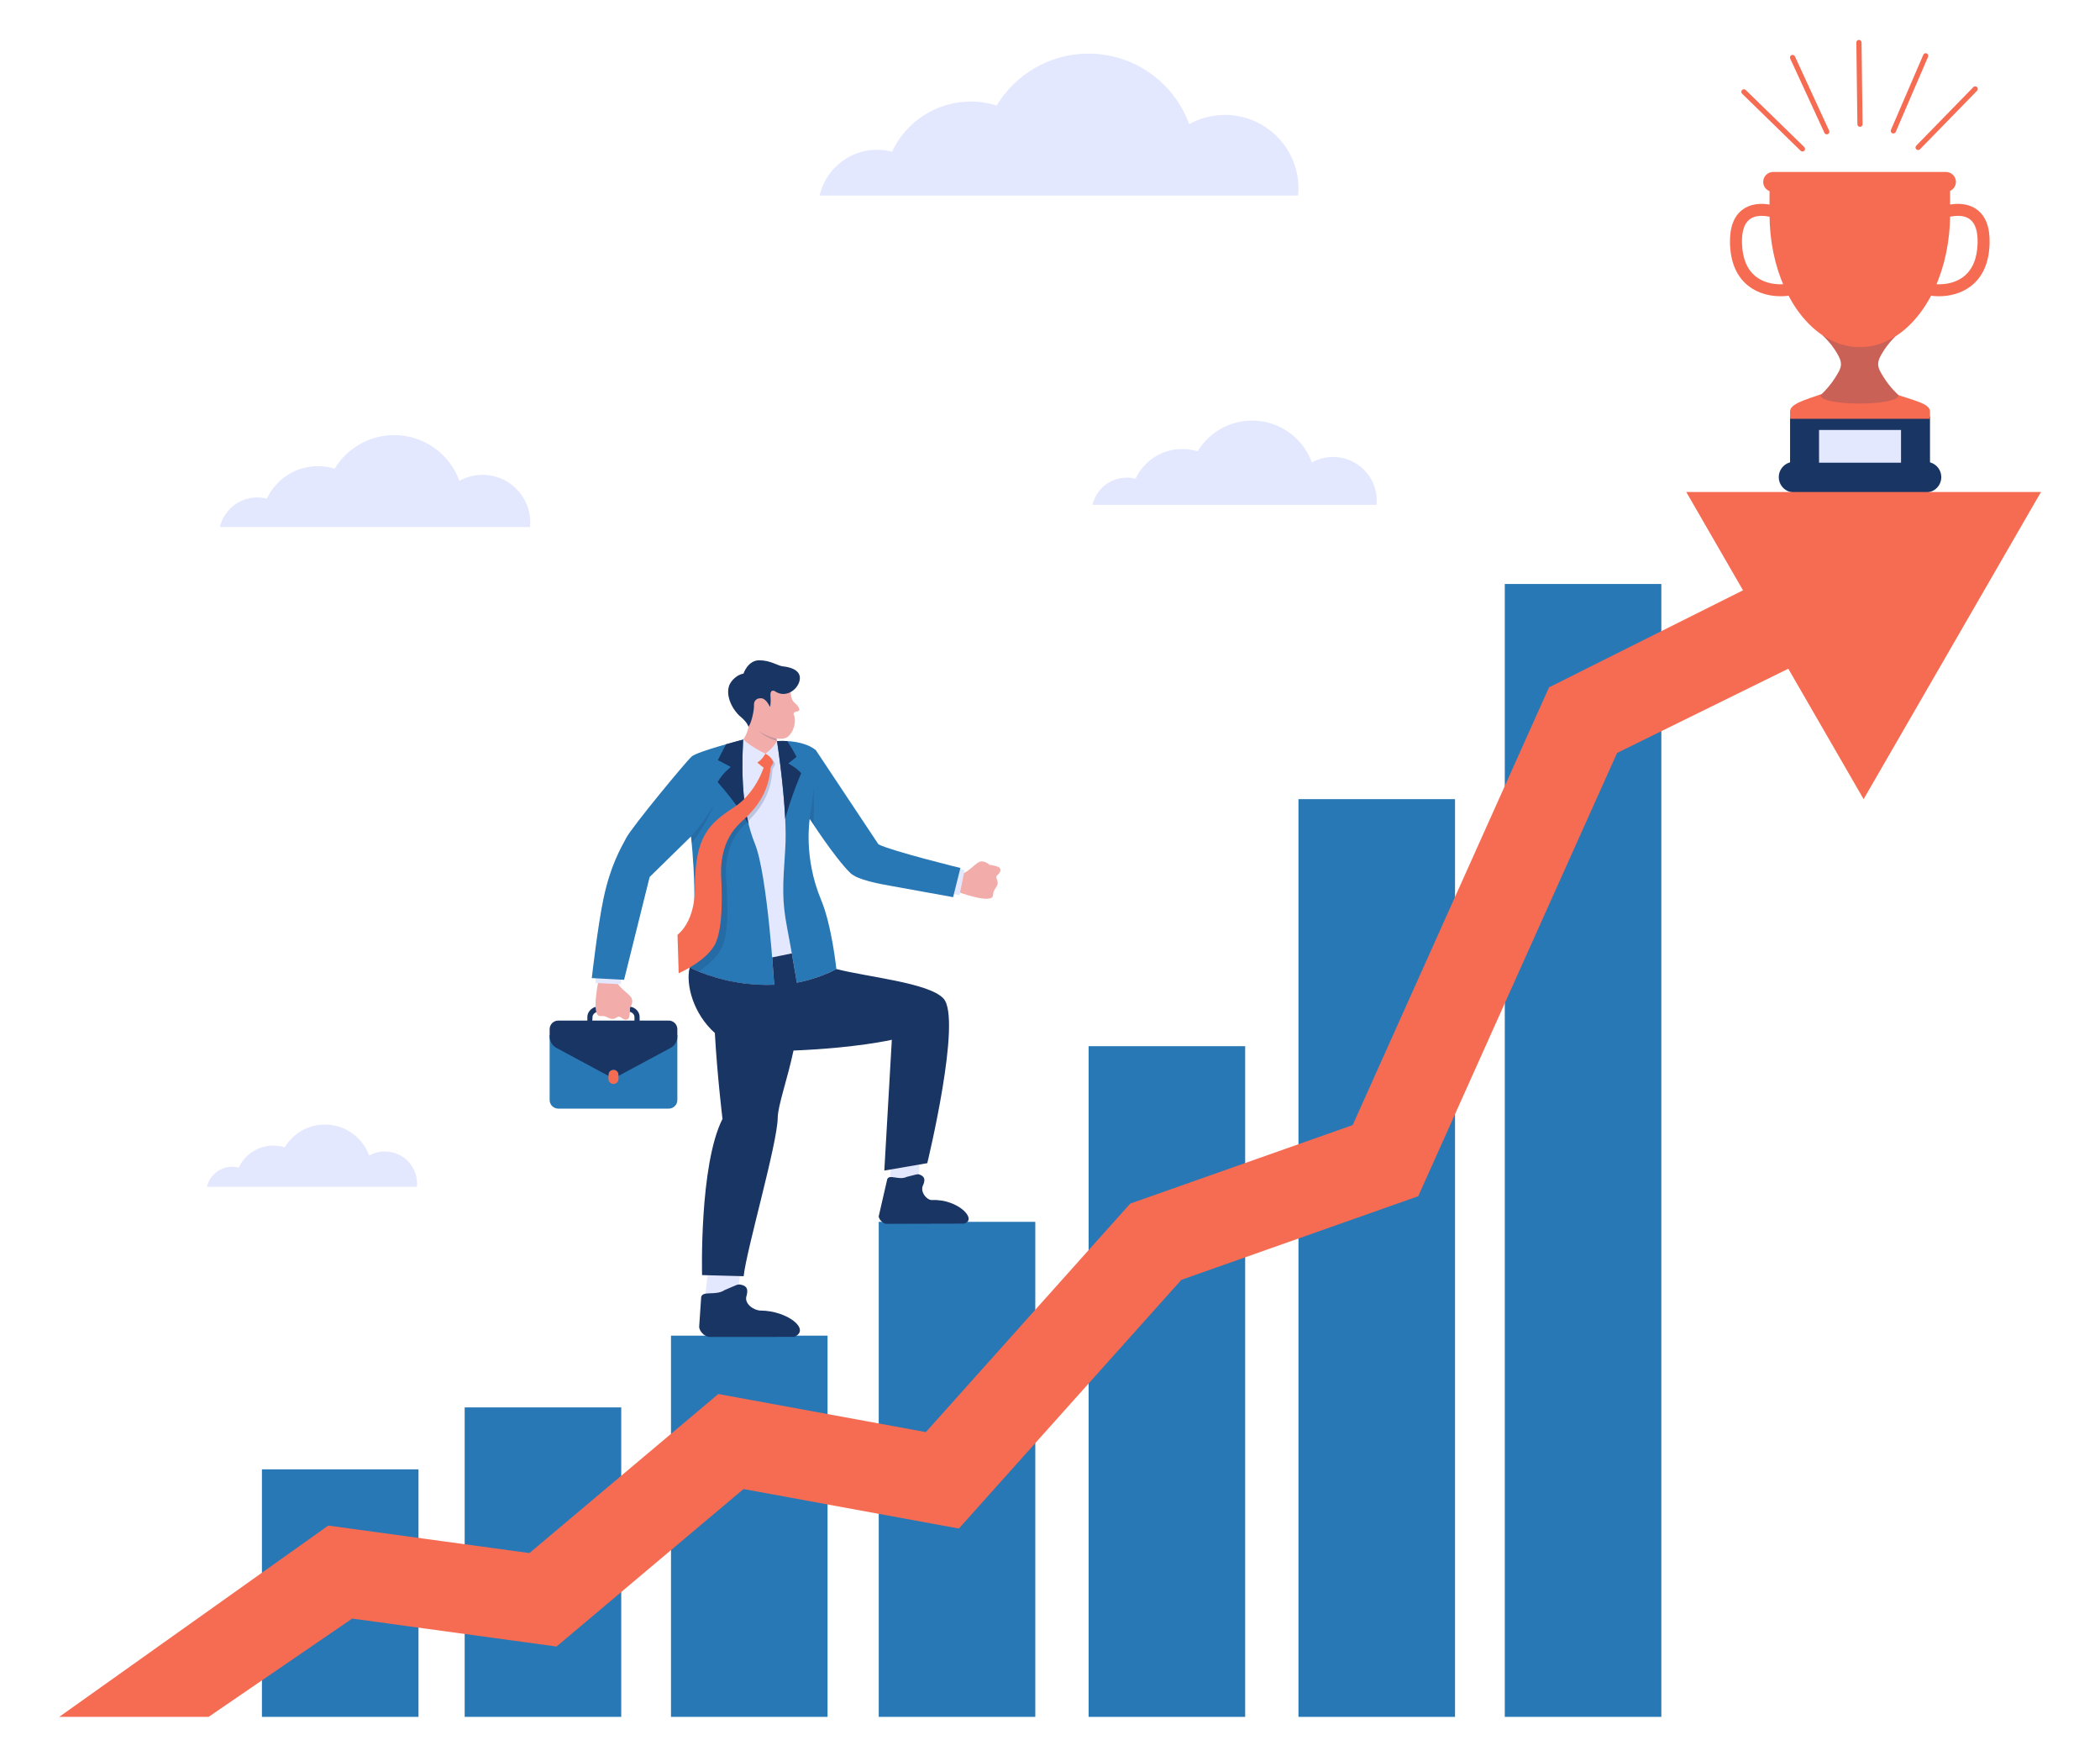 <svg xmlns="http://www.w3.org/2000/svg" xmlns:xlink="http://www.w3.org/1999/xlink" width="940" zoomAndPan="magnify" viewBox="0 0 705 591" height="788" preserveAspectRatio="xMidYMid meet" version="1.0"><defs><filter x="0%" y="0%" width="100%" height="100%" id="7a111811ad"><feColorMatrix values="0 0 0 0 1 0 0 0 0 1 0 0 0 0 1 0 0 0 1 0" color-interpolation-filters="sRGB"/></filter><clipPath id="cdc1f71c2e"><path d="M 225 448 L 278 448 L 278 576.438 L 225 576.438 Z M 225 448 " clip-rule="nonzero"/></clipPath><clipPath id="1661f202ee"><path d="M 156 472 L 209 472 L 209 576.438 L 156 576.438 Z M 156 472 " clip-rule="nonzero"/></clipPath><clipPath id="0a7818b720"><path d="M 87 493 L 141 493 L 141 576.438 L 87 576.438 Z M 87 493 " clip-rule="nonzero"/></clipPath><clipPath id="a1b7ea20bb"><path d="M 295 410 L 348 410 L 348 576.438 L 295 576.438 Z M 295 410 " clip-rule="nonzero"/></clipPath><clipPath id="16a9dcb7f4"><path d="M 365 351 L 419 351 L 419 576.438 L 365 576.438 Z M 365 351 " clip-rule="nonzero"/></clipPath><clipPath id="821b0ecf4a"><path d="M 435 268 L 489 268 L 489 576.438 L 435 576.438 Z M 435 268 " clip-rule="nonzero"/></clipPath><clipPath id="300fa5dbb3"><path d="M 505 196 L 558 196 L 558 576.438 L 505 576.438 Z M 505 196 " clip-rule="nonzero"/></clipPath><clipPath id="bcb6900ca2"><path d="M 19.727 165 L 685.348 165 L 685.348 576.438 L 19.727 576.438 Z M 19.727 165 " clip-rule="nonzero"/></clipPath><clipPath id="7d212ffe9e"><path d="M 623 13.391 L 626 13.391 L 626 43 L 623 43 Z M 623 13.391 " clip-rule="nonzero"/></clipPath><mask id="dd2cf821fe"><g filter="url(#7a111811ad)"><rect x="-70.5" width="846" fill="#000000" y="-59.1" height="709.2" fill-opacity="0.2"/></g></mask><clipPath id="3dbc30f7ff"><path d="M 3 2 L 33 2 L 33 76.246 L 3 76.246 Z M 3 2 " clip-rule="nonzero"/></clipPath><clipPath id="9417aecdf3"><rect x="0" width="36" y="0" height="77"/></clipPath><mask id="fc60bdf95e"><g filter="url(#7a111811ad)"><rect x="-70.5" width="846" fill="#000000" y="-59.1" height="709.2" fill-opacity="0.2"/></g></mask><clipPath id="716423c3de"><rect x="0" width="14" y="0" height="11"/></clipPath><mask id="34379a7b8b"><g filter="url(#7a111811ad)"><rect x="-70.5" width="846" fill="#000000" y="-59.1" height="709.2" fill-opacity="0.2"/></g></mask><clipPath id="8a02d259b7"><rect x="0" width="10" y="0" height="19"/></clipPath><mask id="c048e52561"><g filter="url(#7a111811ad)"><rect x="-70.5" width="846" fill="#000000" y="-59.1" height="709.2" fill-opacity="0.2"/></g></mask><clipPath id="ed2675260b"><path d="M 3 4 L 12 4 L 12 18.918 L 3 18.918 Z M 3 4 " clip-rule="nonzero"/></clipPath><clipPath id="d6b197e04a"><rect x="0" width="14" y="0" height="19"/></clipPath><mask id="69218c0223"><g filter="url(#7a111811ad)"><rect x="-70.5" width="846" fill="#000000" y="-59.1" height="709.2" fill-opacity="0.2"/></g></mask><clipPath id="951b4620fd"><rect x="0" width="33" y="0" height="28"/></clipPath></defs><path fill="#193564" d="M 200.172 337.883 C 200.223 338.543 200.289 339.105 200.395 339.621 C 199.672 339.848 198.918 340.543 198.918 341.34 L 198.809 343.23 L 197.184 343.23 L 197.184 341.34 C 197.18 339.66 198.594 338.23 200.172 337.883 Z M 200.172 337.883 " fill-opacity="1" fill-rule="nonzero"/><path fill="#193564" d="M 211.34 338.32 C 211.34 338.32 211.457 338.152 211.598 337.887 C 213.281 338.145 214.73 339.59 214.73 341.344 L 214.73 343.234 L 213.004 343.234 L 212.996 341.344 C 212.996 340.445 212.172 339.711 211.305 339.594 C 211.344 338.895 211.34 338.32 211.34 338.32 Z M 211.34 338.32 " fill-opacity="1" fill-rule="nonzero"/><path fill="#f2adab" d="M 251.281 243.945 C 251.281 243.945 250.922 246.32 249.484 248.242 L 257.262 255.613 L 257.641 247.195 C 257.641 247.195 262.34 248.809 264.332 247.383 C 266.324 245.957 267.379 242.531 266.617 240.168 C 266.617 240.168 265.801 239.09 267.551 238.801 C 269.305 238.512 267.746 236.676 266.559 235.691 C 265.371 234.707 265.316 231.258 265.316 231.258 L 258.242 229.926 L 248.352 236.184 C 248.352 236.184 250.809 240.391 251.281 243.945 Z M 251.281 243.945 " fill-opacity="1" fill-rule="nonzero"/><path fill="#f2adab" d="M 260.855 248.727 L 260.203 245.148 L 255.504 248.199 L 257.266 255.613 L 260.688 253.414 Z M 260.855 248.727 " fill-opacity="1" fill-rule="nonzero"/><path fill="#f2adab" d="M 207.016 328.949 C 207.141 331.211 210.988 333.297 211.93 334.832 C 212.871 336.367 211.5 338.316 211.5 338.316 C 211.5 338.316 211.516 340.305 211.215 341.375 C 210.914 342.449 209.723 342.566 208.543 341.555 C 207.363 340.543 206.848 342.266 205.316 341.969 C 203.785 341.68 203.512 340.848 201.582 341.043 C 198.203 341.387 201.059 328.379 201.059 328.379 Z M 207.016 328.949 " fill-opacity="1" fill-rule="nonzero"/><path fill="#f2adab" d="M 322.219 293.277 C 324.477 293.496 327.113 290 328.773 289.301 C 330.43 288.602 332.156 290.246 332.156 290.246 C 332.156 290.246 334.125 290.523 335.141 290.98 C 336.156 291.438 336.094 292.637 334.922 293.648 C 333.746 294.664 335.371 295.434 334.855 296.898 C 334.336 298.367 333.473 298.516 333.383 300.453 C 333.219 303.844 320.777 299.074 320.777 299.074 Z M 322.219 293.277 " fill-opacity="1" fill-rule="nonzero"/><path fill="#e4e8ff" d="M 299.262 388.898 L 298.734 396.367 L 308.285 396.625 L 308.867 388.441 Z M 299.262 388.898 " fill-opacity="1" fill-rule="nonzero"/><path fill="#e4e8ff" d="M 248.812 425.023 L 247.605 434.484 L 236.676 435.633 L 237.992 424.078 Z M 248.812 425.023 " fill-opacity="1" fill-rule="nonzero"/><path fill="#e4e8ff" d="M 249.484 248.242 C 249.484 248.242 252.27 250.734 256.938 252.973 C 256.938 252.973 259.578 251.172 260.855 248.73 L 264.555 250.609 C 264.555 250.609 270.113 269.625 270.082 281.656 C 270.051 293.691 276.719 312.234 277.824 326.695 C 277.824 326.695 271.457 340.465 257.551 340.465 C 243.648 340.465 231.547 324.766 231.547 324.766 C 231.547 324.766 234.348 310.715 235.879 304.652 C 237.414 298.594 238.301 287.926 235.879 281.691 C 233.457 275.461 243.047 259.301 246.121 251.379 Z M 249.484 248.242 " fill-opacity="1" fill-rule="nonzero"/><path fill="#e4e8ff" d="M 199.934 327.559 L 199.941 329.934 L 208.477 330.359 L 208.574 327.629 Z M 199.934 327.559 " fill-opacity="1" fill-rule="nonzero"/><path fill="#e4e8ff" d="M 319.781 300.07 L 322.133 300.414 L 323.828 292.047 L 321.141 291.539 Z M 319.781 300.07 " fill-opacity="1" fill-rule="nonzero"/><path fill="#e4e8ff" d="M 275.141 65.637 C 277.164 56.84 285.047 50.266 294.465 50.266 C 296.195 50.266 297.871 50.488 299.473 50.906 C 304.121 40.965 314.211 34.082 325.91 34.082 C 328.938 34.082 331.855 34.543 334.598 35.398 C 340.895 24.969 352.336 18 365.414 18 C 380.969 18 394.215 27.871 399.23 41.684 C 402.785 39.703 406.875 38.57 411.234 38.57 C 424.867 38.57 435.922 49.621 435.922 63.25 C 435.922 64.055 435.879 64.855 435.801 65.645 L 275.141 65.645 Z M 275.141 65.637 " fill-opacity="1" fill-rule="nonzero"/><path fill="#e4e8ff" d="M 73.816 176.918 C 75.129 171.211 80.234 166.957 86.34 166.957 C 87.461 166.957 88.551 167.102 89.582 167.367 C 92.594 160.926 99.137 156.461 106.719 156.461 C 108.68 156.461 110.57 156.758 112.348 157.312 C 116.43 150.555 123.852 146.039 132.32 146.039 C 142.402 146.039 150.988 152.438 154.238 161.387 C 156.543 160.105 159.195 159.371 162.02 159.371 C 170.855 159.371 178.02 166.531 178.02 175.363 C 178.02 175.883 177.992 176.402 177.941 176.914 L 73.816 176.914 Z M 73.816 176.918 " fill-opacity="1" fill-rule="nonzero"/><path fill="#e4e8ff" d="M 69.449 398.367 C 70.34 394.504 73.797 391.621 77.938 391.621 C 78.695 391.621 79.43 391.719 80.133 391.898 C 82.172 387.539 86.602 384.516 91.738 384.516 C 93.062 384.516 94.348 384.719 95.551 385.09 C 98.316 380.516 103.34 377.453 109.082 377.453 C 115.91 377.453 121.727 381.781 123.93 387.848 C 125.492 386.98 127.285 386.48 129.199 386.48 C 135.184 386.48 140.035 391.332 140.035 397.312 C 140.035 397.668 140.016 398.02 139.98 398.363 L 69.449 398.363 Z M 69.449 398.367 " fill-opacity="1" fill-rule="nonzero"/><path fill="#e4e8ff" d="M 366.766 169.441 C 367.969 164.215 372.641 160.32 378.234 160.32 C 379.258 160.32 380.258 160.453 381.207 160.695 C 383.965 154.793 389.957 150.707 396.898 150.707 C 398.695 150.707 400.426 150.98 402.051 151.488 C 405.793 145.297 412.582 141.16 420.344 141.16 C 429.578 141.16 437.438 147.02 440.418 155.219 C 442.523 154.047 444.953 153.371 447.539 153.371 C 455.637 153.371 462.195 159.93 462.195 168.02 C 462.195 168.5 462.168 168.973 462.125 169.441 Z M 366.766 169.441 " fill-opacity="1" fill-rule="nonzero"/><path fill="#2878b5" d="M 249.484 248.242 C 249.484 248.242 234.141 252.199 232.207 253.918 C 230.27 255.633 212.289 277.402 210.25 281.211 C 208.215 285.02 204.918 290.688 202.617 301.527 C 200.648 310.805 198.672 328.293 198.672 328.293 L 209.512 328.863 L 218.098 294.352 L 231.98 280.754 C 231.98 280.754 235.574 311.664 230.051 323.977 C 230.051 323.977 242.535 331.324 259.898 330.516 C 259.898 330.516 257.676 293.625 253.422 283.156 C 249.172 272.695 248.871 260.207 249.484 248.242 Z M 249.484 248.242 " fill-opacity="1" fill-rule="nonzero"/><path fill="#2878b5" d="M 260.855 248.727 C 260.855 248.727 264.488 272.039 263.621 284.867 C 262.758 297.703 262.473 302.164 264.301 311.703 C 266.129 321.242 267.5 329.832 267.5 329.832 C 267.5 329.832 274.543 328.68 280.777 325.246 C 280.777 325.246 279.258 310.637 275.648 302.016 C 269.66 287.727 271.84 274.855 271.84 274.855 C 271.84 274.855 280.117 287.773 285.445 292.996 C 287.875 295.375 295.273 296.668 299.773 297.473 C 306.789 298.719 319.973 301.125 319.973 301.125 L 322.422 291.336 C 322.422 291.336 299.523 285.711 294.914 283.41 L 273.93 251.852 C 273.93 251.844 270.438 248.27 260.855 248.727 Z M 260.855 248.727 " fill-opacity="1" fill-rule="nonzero"/><path fill="#2878b5" d="M 224.504 372.105 L 187.418 372.105 C 185.82 372.105 184.523 370.809 184.523 369.215 L 184.523 347.445 L 227.398 347.445 L 227.398 369.215 C 227.398 370.809 226.105 372.105 224.504 372.105 Z M 224.504 372.105 " fill-opacity="1" fill-rule="nonzero"/><g clip-path="url(#cdc1f71c2e)"><path fill="#2878b5" d="M 225.262 448.312 L 277.82 448.312 L 277.82 576.262 L 225.262 576.262 Z M 225.262 448.312 " fill-opacity="1" fill-rule="nonzero"/></g><g clip-path="url(#1661f202ee)"><path fill="#2878b5" d="M 156 472.391 L 208.559 472.391 L 208.559 576.254 L 156 576.254 Z M 156 472.391 " fill-opacity="1" fill-rule="nonzero"/></g><g clip-path="url(#0a7818b720)"><path fill="#2878b5" d="M 87.934 493.176 L 140.492 493.176 L 140.492 576.262 L 87.934 576.262 Z M 87.934 493.176 " fill-opacity="1" fill-rule="nonzero"/></g><g clip-path="url(#a1b7ea20bb)"><path fill="#2878b5" d="M 295.004 410.094 L 347.562 410.094 L 347.562 576.262 L 295.004 576.262 Z M 295.004 410.094 " fill-opacity="1" fill-rule="nonzero"/></g><g clip-path="url(#16a9dcb7f4)"><path fill="#2878b5" d="M 365.461 351.145 L 418.02 351.145 L 418.02 576.262 L 365.461 576.262 Z M 365.461 351.145 " fill-opacity="1" fill-rule="nonzero"/></g><g clip-path="url(#821b0ecf4a)"><path fill="#2878b5" d="M 435.914 268.23 L 488.473 268.23 L 488.473 576.262 L 435.914 576.262 Z M 435.914 268.23 " fill-opacity="1" fill-rule="nonzero"/></g><g clip-path="url(#300fa5dbb3)"><path fill="#2878b5" d="M 505.176 196.012 L 557.734 196.012 L 557.734 576.254 L 505.176 576.254 Z M 505.176 196.012 " fill-opacity="1" fill-rule="nonzero"/></g><path fill="#193564" d="M 600.953 139.789 L 647.93 139.789 L 647.93 161.48 L 600.953 161.48 Z M 600.953 139.789 " fill-opacity="1" fill-rule="evenodd"/><path fill="#193564" d="M 651.719 160.145 C 651.719 157.312 649.422 155.012 646.582 155.012 L 602.301 155.012 C 599.465 155.012 597.164 157.309 597.164 160.145 C 597.164 162.98 599.461 165.281 602.301 165.281 L 646.582 165.281 C 649.422 165.281 651.719 162.98 651.719 160.145 Z M 651.719 160.145 " fill-opacity="1" fill-rule="evenodd"/><path fill="#f66c53" d="M 256.938 252.973 C 256.938 252.973 255.957 254.934 254.25 255.938 C 254.25 255.938 256.605 258.133 257.582 258.25 C 258.559 258.363 259.641 255.938 259.641 255.938 C 259.641 255.938 259.156 253.992 256.938 252.973 Z M 256.938 252.973 " fill-opacity="1" fill-rule="nonzero"/><path fill="#f66c53" d="M 256.797 256.207 C 256.797 256.207 254.543 265.645 246.285 271.055 C 238.027 276.461 233.387 280.77 233.277 297.402 C 233.277 297.402 233.961 308.355 227.449 313.762 L 227.844 326.66 C 227.844 326.66 236.461 323.008 239.789 317.438 C 243.113 311.863 242.262 297.398 242.121 294.312 C 241.984 291.227 241.793 282.156 248.91 275.836 C 256.031 269.52 258.355 263.832 258.805 256.508 Z M 256.797 256.207 " fill-opacity="1" fill-rule="nonzero"/><path fill="#f66c53" d="M 205.961 363.828 C 206.887 363.828 207.641 363.074 207.641 362.148 L 207.641 360.734 C 207.641 359.801 206.887 359.051 205.961 359.051 C 205.027 359.051 204.277 359.805 204.277 360.734 L 204.277 362.148 C 204.277 363.078 205.031 363.828 205.961 363.828 Z M 205.961 363.828 " fill-opacity="1" fill-rule="nonzero"/><g clip-path="url(#bcb6900ca2)"><path fill="#f66c53" d="M 685.184 165.141 L 566.102 165.141 L 585.152 198.133 L 520.039 230.699 L 454.113 377.629 L 379.434 403.98 L 310.82 480.68 L 241.141 467.895 L 177.734 521.285 L 110.199 512.055 L 19.891 576.254 L 70.039 576.254 L 118.23 543.27 L 186.832 552.648 L 249.602 499.789 L 321.906 513.047 L 396.59 429.574 L 476.113 401.508 L 542.871 252.727 L 600.355 224.453 L 625.641 268.23 Z M 685.184 165.141 " fill-opacity="1" fill-rule="nonzero"/></g><path fill="#f66c53" d="M 597.785 99.434 C 594.316 99.434 590.293 98.551 587.039 96.023 C 583.07 92.945 580.969 88.148 580.785 81.766 C 580.629 76.344 582.082 72.488 585.082 70.301 C 589.746 66.91 596.211 69.141 596.484 69.238 C 597.539 69.609 598.082 70.758 597.715 71.809 C 597.344 72.855 596.195 73.406 595.148 73.039 C 595.074 73.016 590.371 71.426 587.441 73.57 C 585.586 74.93 584.695 77.652 584.812 81.656 C 584.957 86.777 586.539 90.539 589.504 92.848 C 593.055 95.598 597.891 95.77 600.957 95.078 C 602.043 94.832 603.121 95.512 603.367 96.598 C 603.609 97.684 602.93 98.762 601.844 99.004 C 600.668 99.27 599.281 99.434 597.785 99.434 Z M 597.785 99.434 " fill-opacity="1" fill-rule="nonzero"/><path fill="#f66c53" d="M 653.293 57.719 C 652.035 57.719 650.445 57.719 648.621 57.719 L 600.102 57.719 C 598.211 57.719 596.566 57.719 595.266 57.719 C 593.426 57.719 591.93 59.215 591.93 61.055 C 591.93 62.465 592.812 63.664 594.055 64.152 L 594.055 71.871 C 594.055 89.871 601.309 105.387 611.734 112.449 C 612.711 113.32 614.715 115.285 616.473 118.16 C 617.262 119.461 618.066 120.836 618.043 122.305 C 618.016 123.789 617.113 125.145 616.309 126.449 C 614.492 129.379 612.512 131.391 611.621 132.23 C 605.73 134.273 601.043 135.586 600.953 138.047 L 600.953 140.574 L 647.93 140.574 L 647.93 138.047 C 647.848 135.605 643.219 134.586 637.379 132.629 C 637.152 132.438 634.578 130.203 632.254 126.453 C 631.445 125.145 630.551 123.793 630.52 122.312 C 630.492 120.84 631.293 119.465 632.09 118.164 C 633.605 115.676 635.316 113.867 636.383 112.859 C 647.105 106.016 654.629 90.309 654.668 72.023 C 654.668 72.023 654.668 67.902 654.668 64.086 C 655.82 63.562 656.625 62.406 656.625 61.059 C 656.625 59.211 655.133 57.719 653.293 57.719 Z M 653.293 57.719 " fill-opacity="1" fill-rule="evenodd"/><path fill="#f66c53" d="M 650.938 99.434 C 649.445 99.434 648.055 99.27 646.871 99.004 C 645.785 98.762 645.105 97.68 645.352 96.598 C 645.594 95.512 646.676 94.832 647.758 95.078 C 650.824 95.77 655.66 95.598 659.211 92.848 C 662.18 90.539 663.762 86.777 663.906 81.656 C 664.02 77.652 663.137 74.93 661.277 73.57 C 658.34 71.418 653.621 73.02 653.574 73.039 C 652.523 73.402 651.371 72.852 651.008 71.801 C 650.641 70.754 651.188 69.605 652.234 69.238 C 652.508 69.141 658.977 66.91 663.637 70.301 C 666.645 72.488 668.09 76.348 667.934 81.766 C 667.754 88.148 665.648 92.945 661.68 96.023 C 658.43 98.551 654.406 99.434 650.938 99.434 Z M 650.938 99.434 " fill-opacity="1" fill-rule="nonzero"/><path fill="#e4e8ff" d="M 610.68 144.32 L 638.203 144.32 L 638.203 155.305 L 610.68 155.305 Z M 610.68 144.32 " fill-opacity="1" fill-rule="evenodd"/><path fill="#f66c53" d="M 613.277 45.094 C 612.949 45.094 612.637 44.906 612.484 44.59 L 600.996 19.664 C 600.793 19.23 600.988 18.711 601.422 18.508 C 601.855 18.301 602.375 18.496 602.582 18.934 L 614.066 43.855 C 614.266 44.293 614.078 44.809 613.641 45.016 C 613.527 45.066 613.402 45.094 613.277 45.094 Z M 613.277 45.094 " fill-opacity="1" fill-rule="nonzero"/><path fill="#f66c53" d="M 635.625 44.809 C 635.508 44.809 635.391 44.789 635.277 44.738 C 634.832 44.547 634.629 44.035 634.82 43.594 L 645.68 18.387 C 645.867 17.941 646.383 17.742 646.82 17.93 C 647.266 18.121 647.469 18.637 647.277 19.074 L 636.422 44.281 C 636.285 44.613 635.961 44.809 635.625 44.809 Z M 635.625 44.809 " fill-opacity="1" fill-rule="nonzero"/><g clip-path="url(#7d212ffe9e)"><path fill="#f66c53" d="M 624.426 42.574 C 623.949 42.574 623.559 42.195 623.551 41.715 L 623.203 14.273 C 623.199 13.789 623.586 13.395 624.066 13.391 C 624.07 13.391 624.074 13.391 624.074 13.391 C 624.547 13.391 624.938 13.77 624.949 14.25 L 625.293 41.691 C 625.297 42.176 624.91 42.57 624.434 42.574 C 624.43 42.574 624.426 42.574 624.426 42.574 Z M 624.426 42.574 " fill-opacity="1" fill-rule="nonzero"/></g><path fill="#f66c53" d="M 643.934 50.371 C 643.715 50.371 643.496 50.285 643.328 50.121 C 642.98 49.785 642.977 49.234 643.312 48.891 L 662.484 29.238 C 662.82 28.895 663.371 28.891 663.715 29.227 C 664.062 29.562 664.066 30.113 663.73 30.457 L 644.559 50.109 C 644.387 50.281 644.16 50.371 643.934 50.371 Z M 643.934 50.371 " fill-opacity="1" fill-rule="nonzero"/><path fill="#f66c53" d="M 605.109 50.855 C 604.887 50.855 604.668 50.773 604.5 50.609 L 584.844 31.449 C 584.496 31.109 584.492 30.562 584.832 30.215 C 585.168 29.871 585.719 29.863 586.062 30.203 L 605.719 49.363 C 606.066 49.699 606.07 50.25 605.734 50.594 C 605.566 50.77 605.336 50.855 605.109 50.855 Z M 605.109 50.855 " fill-opacity="1" fill-rule="nonzero"/><path fill="#193564" d="M 260.855 248.727 C 260.855 248.727 263.02 262.617 263.609 274.855 C 265.707 266.938 268.969 259.547 268.969 259.547 C 267.809 257.984 264.645 256.246 264.645 256.246 L 267.398 254.039 C 266.438 252.117 265.242 250.195 264.281 248.734 C 263.238 248.676 262.098 248.668 260.855 248.727 Z M 260.855 248.727 " fill-opacity="1" fill-rule="nonzero"/><path fill="#193564" d="M 251.281 243.945 C 251.281 243.945 250.934 242.469 248.57 240.52 C 246.207 238.574 243.305 233.66 244.906 229.82 C 244.906 229.82 246.23 226.773 249.594 226.094 C 249.594 226.094 251.07 221.605 254.902 221.621 C 258.734 221.633 261.121 223.488 262.812 223.66 C 264.5 223.832 268.801 224.543 268.516 227.883 C 268.23 231.227 263.898 234.602 260.137 232 C 260.137 232 258.438 230.957 258.66 233.777 C 258.883 236.602 258.461 237.27 258.461 237.27 C 258.461 237.27 257.34 234.551 255.652 234.379 C 253.965 234.207 253.051 235.305 253.125 236.629 C 253.223 238.281 252.32 242.531 251.281 243.945 Z M 251.281 243.945 " fill-opacity="1" fill-rule="nonzero"/><path fill="#193564" d="M 250.176 274.676 C 250.578 275.328 250.965 275.98 251.324 276.625 C 251.117 275.793 250.934 274.949 250.762 274.102 C 250.57 274.293 250.375 274.484 250.176 274.676 Z M 250.176 274.676 " fill-opacity="1" fill-rule="nonzero"/><path fill="#193564" d="M 240.914 262.504 C 240.914 262.504 244.078 266.012 247.258 270.375 C 248.195 269.684 249.055 268.941 249.828 268.176 C 249.09 261.66 249.141 254.875 249.484 248.242 C 249.484 248.242 246.914 248.902 243.75 249.805 C 242.906 251.426 241.828 253.512 240.996 255.113 L 245.336 257.445 C 245.336 257.445 242.812 259.27 240.914 262.504 Z M 240.914 262.504 " fill-opacity="1" fill-rule="nonzero"/><path fill="#193564" d="M 224.504 342.551 L 187.418 342.551 C 185.82 342.551 184.523 343.848 184.523 345.441 L 184.523 347.906 C 184.523 349.504 185.402 350.969 186.809 351.727 L 203.906 360.918 C 204.027 360.984 204.156 361.039 204.277 361.094 L 204.277 360.734 C 204.277 359.805 205.031 359.051 205.961 359.051 C 206.887 359.051 207.641 359.805 207.641 360.734 L 207.641 361.094 C 207.766 361.039 207.895 360.984 208.012 360.918 L 225.113 351.727 C 226.516 350.969 227.395 349.504 227.395 347.906 L 227.395 345.445 C 227.398 343.848 226.105 342.551 224.504 342.551 Z M 224.504 342.551 " fill-opacity="1" fill-rule="nonzero"/><path fill="#193564" d="M 266.664 448.723 L 238.52 448.746 C 236.062 448.758 234.523 446.18 234.734 445.117 L 235.402 435.293 C 235.973 433.137 240.324 434.996 243.273 433.004 C 247.27 431.367 247.508 430.918 248.809 431.215 C 251.09 431.699 251.051 433.125 250.672 434.801 C 249.594 437.539 253.121 439.875 255.324 439.883 C 264.305 439.922 272.297 446.246 266.664 448.723 Z M 266.664 448.723 " fill-opacity="1" fill-rule="nonzero"/><path fill="#193564" d="M 323.602 410.703 L 297.488 410.773 C 296.422 410.77 294.723 408.941 295.039 408.07 L 297.863 395.773 C 298.617 394.012 301.773 396.277 304.375 395.02 C 307.746 394.23 307.996 393.887 308.977 394.34 C 310.703 395.105 310.469 396.324 309.934 397.707 C 308.699 399.891 311.113 402.867 312.867 402.789 C 321.637 402.379 328.379 409.441 323.602 410.703 Z M 323.602 410.703 " fill-opacity="1" fill-rule="nonzero"/><path fill="#193564" d="M 316.703 335.102 C 311.684 329.816 291.043 327.934 280.777 325.242 C 274.543 328.676 267.5 329.832 267.5 329.832 C 267.5 329.832 266.84 325.699 265.828 319.988 C 263.75 320.426 261.105 321 259.227 321.34 C 259.438 323.879 259.59 326.023 259.703 327.613 C 259.73 327.969 259.75 328.293 259.77 328.59 C 259.773 328.672 259.777 328.762 259.785 328.84 C 259.828 329.461 259.859 329.902 259.875 330.184 C 259.887 330.379 259.898 330.516 259.898 330.516 C 258 330.602 256.172 330.582 254.402 330.492 C 253.816 330.465 253.266 330.398 252.695 330.355 C 251.535 330.266 250.387 330.164 249.297 330.012 C 248.68 329.93 248.094 329.832 247.504 329.73 C 246.516 329.566 245.543 329.387 244.625 329.188 C 244.082 329.07 243.543 328.949 243.027 328.82 C 242.121 328.598 241.258 328.367 240.434 328.129 C 236.352 326.938 233.238 325.59 231.551 324.762 C 231.551 324.762 231.547 324.762 231.547 324.762 C 230.113 330.5 232.812 340.34 239.984 346.719 C 240.82 361.48 242.555 375.543 242.555 375.543 C 234.719 391.059 235.695 427.977 235.695 427.977 L 249.648 428.355 C 250.711 418.988 260.992 383.895 261.094 375.137 C 261.145 371.055 264.426 361.969 266.387 352.609 C 287.484 351.77 299.398 349 299.398 349 L 296.879 392.895 L 311.301 390.414 C 311.309 390.414 323.102 341.836 316.703 335.102 Z M 316.703 335.102 " fill-opacity="1" fill-rule="nonzero"/><g mask="url(#dd2cf821fe)"><g transform="matrix(1, 0, 0, 1, 228, 252)"><g clip-path="url(#9417aecdf3)"><g clip-path="url(#3dbc30f7ff)"><path fill="#193564" d="M 30.988 2.645 C 31.492 3.352 31.641 3.934 31.641 3.934 C 31.641 3.934 31.25 4.809 30.73 5.477 C 30.133 12.336 27.707 17.797 20.91 23.832 C 13.793 30.148 13.98 39.223 14.121 42.305 C 14.258 45.398 15.109 59.859 11.785 65.438 C 9.895 68.602 6.297 71.152 3.539 72.762 C 3.148 74.277 3.164 76.113 3.164 76.113 C 3.164 76.113 10.934 72.219 14.102 66.547 C 17.27 60.887 16.012 46.453 15.785 43.371 C 15.562 40.289 15.117 31.227 22.051 24.711 C 28.676 18.488 30.945 12.961 31.352 6.086 C 31.852 5.402 32.223 4.52 32.223 4.52 C 32.223 4.52 31.949 3.551 30.988 2.645 Z M 30.988 2.645 " fill-opacity="1" fill-rule="nonzero"/></g></g></g></g><g mask="url(#fc60bdf95e)"><g transform="matrix(1, 0, 0, 1, 250, 243)"><g clip-path="url(#716423c3de)"><path fill="#193564" d="M 10.703 4.895 L 10.539 4.867 C 10.539 4.867 7.32 4.191 4.73 2.332 C 4.73 2.332 6.668 4.445 10.855 5.73 Z M 10.703 4.895 " fill-opacity="1" fill-rule="nonzero"/></g></g></g><g mask="url(#34379a7b8b)"><g transform="matrix(1, 0, 0, 1, 268, 261)"><g clip-path="url(#8a02d259b7)"><path fill="#193564" d="M 5.035 3.094 C 5.035 6.676 3.84 13.855 3.84 13.855 C 3.84 13.855 4.285 14.555 5.031 15.676 C 5.031 15.656 5.035 15.645 5.035 15.625 C 5.484 9.363 5.035 3.094 5.035 3.094 Z M 5.035 3.094 " fill-opacity="1" fill-rule="nonzero"/></g></g></g><g mask="url(#c048e52561)"><g transform="matrix(1, 0, 0, 1, 228, 265)"><g clip-path="url(#d6b197e04a)"><g clip-path="url(#ed2675260b)"><path fill="#193564" d="M 4.219 18.043 C 10.234 9.855 11.77 4.762 11.77 4.762 C 9.281 9.863 3.98 15.758 3.98 15.758 C 3.98 15.758 4.078 16.598 4.219 18.043 Z M 4.219 18.043 " fill-opacity="1" fill-rule="nonzero"/></g></g></g></g><g mask="url(#69218c0223)"><g transform="matrix(1, 0, 0, 1, 609, 110)"><g clip-path="url(#951b4620fd)"><path fill="#193564" d="M 23.254 16.441 C 22.445 15.137 21.551 13.781 21.52 12.301 C 21.492 10.832 22.293 9.457 23.09 8.156 C 24.605 5.664 26.316 3.855 27.383 2.852 C 23.695 5.203 19.633 6.512 15.363 6.512 C 10.855 6.512 6.578 5.051 2.734 2.441 C 3.711 3.312 5.715 5.273 7.473 8.152 C 8.262 9.453 9.066 10.824 9.043 12.297 C 9.016 13.777 8.113 15.137 7.309 16.438 C 4.875 20.363 2.141 22.652 2.141 22.652 C 2.141 26.391 28.422 26.391 28.422 22.652 C 28.418 22.66 25.684 20.371 23.254 16.441 Z M 23.254 16.441 " fill-opacity="1" fill-rule="evenodd"/></g></g></g></svg>